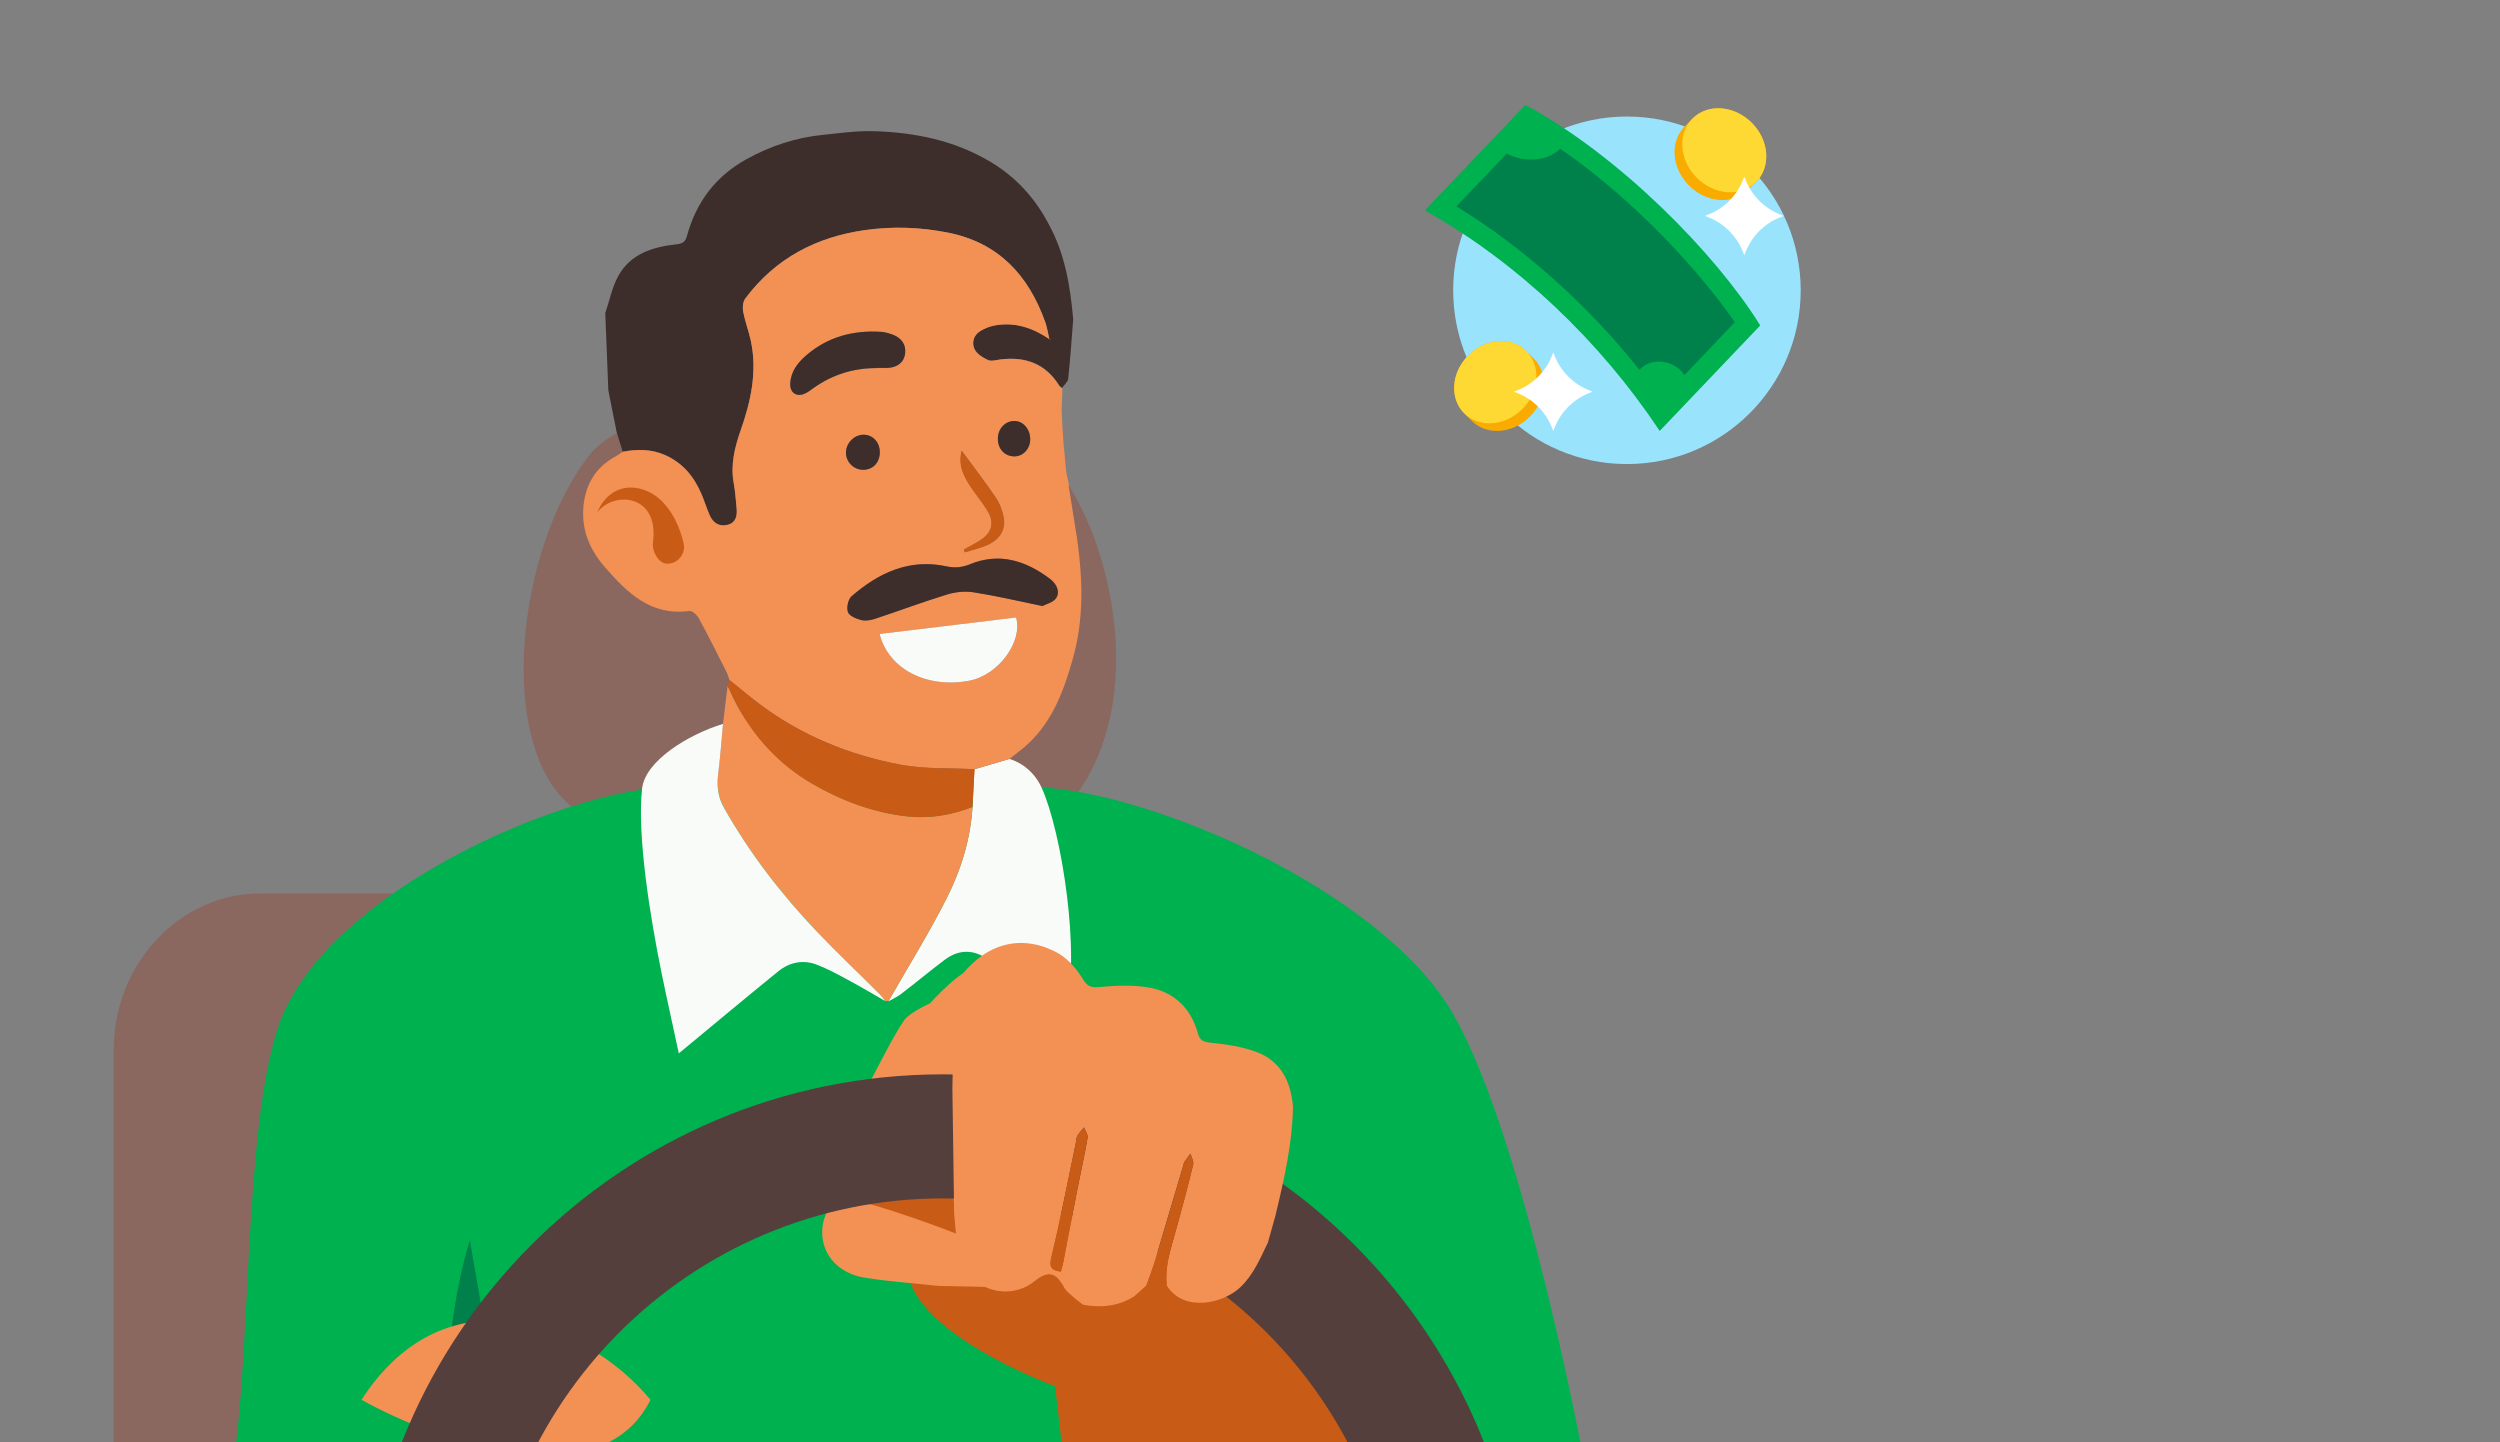 <svg width="286" height="165" viewBox="0 0 286 165" fill="none" xmlns="http://www.w3.org/2000/svg">
<rect x="0" y="0" width="286" height="165" fill="#808080" stroke="none"/>
<g clip-path="url(#clip0_4237_1583)">
<path d="M162.705 120.164C162.705 110.244 155.183 102.21 145.902 102.21H29.804C20.523 102.21 13 110.255 13 120.164V173.728H145.891C155.172 173.728 162.694 165.683 162.694 155.774V120.164H162.705Z" fill="#8A6860"/>
<path d="M65.161 92.096C56.669 84.733 59.247 62.677 67.314 52.203C75.38 41.729 114.196 47.376 120.047 52.821C125.896 58.266 132.172 78.372 123.19 90.839C114.207 103.305 72.524 98.478 65.161 92.096Z" fill="#8A6860"/>
<path d="M31.74 117.726C36.567 102.926 61.99 91.333 75.511 90.055H117.993C129.895 90.055 155.968 100.678 165.302 114.509C172.771 125.579 179.995 158.919 183 176.937L78.09 171.791L26.614 167.922C28.757 154.839 27.883 129.564 31.75 117.726H31.74Z" fill="#00B14F"/>
<path d="M60.007 177.938L53.752 141.891C52.218 146.793 49.821 158.556 52.538 166.419C55.244 174.283 58.653 177.373 60.007 177.927V177.938Z" fill="#00804A"/>
<path d="M118.276 114.018C116.528 112.59 114.835 111.088 113.012 109.756C111.425 108.594 109.699 108.584 108.09 109.788C106.406 111.056 104.787 112.409 103.113 113.688C102.666 114.039 102.123 114.273 101.622 114.561C103.859 110.64 106.246 106.804 108.281 102.787C109.933 99.527 111.02 96.021 111.255 92.324C111.329 90.885 111.403 89.436 111.478 87.998C112.81 87.604 114.141 87.22 115.474 86.826C115.474 86.826 117.903 87.38 119.15 90.086C121.43 95.03 123.731 109.393 121.824 116.043L118.287 114.018H118.276Z" fill="#F9FBF9"/>
<path d="M69.594 44.684C69.478 41.732 69.36 38.781 69.243 35.829C69.733 34.391 70.021 32.835 70.756 31.525C72.184 28.989 74.752 28.232 77.436 27.944C78.204 27.859 78.439 27.561 78.609 26.922C79.653 23.107 81.891 20.166 85.332 18.248C88.039 16.735 90.969 15.755 94.069 15.435C96.04 15.233 98.033 14.945 100.004 15.009C104.703 15.148 109.243 16.075 113.345 18.536C116.179 20.23 118.342 22.585 119.898 25.504C121.816 28.925 122.434 32.686 122.775 36.522C122.593 38.791 122.445 41.072 122.199 43.331C122.156 43.703 121.73 44.044 121.485 44.396C121.379 44.289 121.241 44.215 121.166 44.087C119.6 41.594 117.309 40.773 114.485 41.114C114.006 41.178 113.44 41.359 113.046 41.189C112.45 40.922 111.768 40.496 111.501 39.953C111.139 39.228 111.353 38.355 112.141 37.875C112.641 37.566 113.217 37.332 113.792 37.225C116.105 36.799 118.161 37.502 120.058 38.781C120.089 38.823 120.121 38.877 120.164 38.919C120.174 38.887 120.185 38.855 120.196 38.834C120.142 38.823 120.1 38.802 120.047 38.791C119.898 38.141 119.802 37.481 119.578 36.852C117.66 31.471 114.218 27.742 108.422 26.602C105.29 25.984 102.146 25.867 98.982 26.314C93.377 27.103 88.689 29.543 85.258 34.156C84.98 34.519 84.927 35.179 85.023 35.659C85.237 36.767 85.642 37.832 85.886 38.93C86.664 42.499 85.897 45.909 84.725 49.244C84.033 51.226 83.553 53.197 83.947 55.318C84.117 56.245 84.171 57.193 84.267 58.13C84.352 58.993 84.192 59.782 83.255 60.027C82.274 60.283 81.56 59.803 81.177 58.908C80.847 58.152 80.601 57.353 80.282 56.586C79.44 54.572 78.162 52.963 76.094 52.057C74.507 51.354 72.887 51.364 71.236 51.673C71.001 50.928 70.777 50.171 70.543 49.425C70.234 47.838 69.914 46.25 69.594 44.662V44.684Z" fill="#3D2E2C"/>
<path d="M115.474 86.825C114.142 87.219 112.811 87.602 111.479 87.997C108.676 87.847 105.811 87.997 103.072 87.485C97.222 86.398 91.767 84.182 86.94 80.581C85.746 79.686 84.606 78.716 83.445 77.789C83.338 77.469 83.254 77.139 83.104 76.851C82.071 74.805 81.037 72.749 79.95 70.735C79.737 70.352 79.194 69.851 78.864 69.894C74.474 70.49 71.767 67.826 69.22 64.907C67.558 63.01 66.557 60.805 66.727 58.205C66.898 55.53 68.08 53.463 70.489 52.174C70.744 52.035 70.979 51.854 71.234 51.684C72.886 51.375 74.506 51.364 76.093 52.067C78.149 52.984 79.428 54.582 80.28 56.596C80.6 57.363 80.846 58.151 81.176 58.919C81.57 59.824 82.273 60.293 83.254 60.038C84.201 59.792 84.351 59.004 84.266 58.141C84.169 57.203 84.116 56.255 83.946 55.328C83.552 53.208 84.031 51.236 84.724 49.255C85.896 45.919 86.663 42.499 85.885 38.94C85.641 37.843 85.236 36.777 85.022 35.669C84.926 35.19 84.99 34.529 85.257 34.167C88.688 29.553 93.376 27.113 98.981 26.325C102.134 25.877 105.288 25.994 108.421 26.612C114.217 27.752 117.659 31.471 119.577 36.862C119.8 37.48 119.886 38.152 120.045 38.802C118.149 37.502 116.092 36.809 113.78 37.236C113.205 37.342 112.629 37.576 112.129 37.885C111.351 38.365 111.138 39.239 111.489 39.963C111.755 40.507 112.449 40.933 113.034 41.199C113.429 41.37 113.983 41.178 114.473 41.124C117.296 40.784 119.588 41.604 121.154 44.097C121.228 44.215 121.367 44.3 121.474 44.406C121.516 44.428 121.538 44.449 121.538 44.492C121.506 45.301 121.474 46.122 121.452 46.932C121.484 47.55 121.506 48.168 121.538 48.775C121.591 49.521 121.643 50.267 121.686 51.002C121.718 51.247 121.75 51.481 121.772 51.727C121.825 52.312 121.868 52.909 121.921 53.495C121.943 53.655 121.953 53.825 121.975 53.985C122.017 54.198 122.059 54.422 122.102 54.646C122.145 54.827 122.187 55.008 122.23 55.189V55.253L122.273 55.285C122.273 55.424 122.273 55.562 122.273 55.701C122.475 56.958 122.667 58.226 122.88 59.483C123.775 64.758 124.223 70.032 122.752 75.285C121.75 78.865 120.493 82.339 117.722 84.992C117.019 85.663 116.22 86.228 115.464 86.835L115.474 86.825ZM119.247 69.329C119.672 69.094 120.514 68.913 120.844 68.391C121.335 67.592 120.803 66.729 120.131 66.218C117.371 64.129 114.335 63.16 110.967 64.545C110.03 64.928 109.231 64.992 108.271 64.779C104.042 63.873 100.547 65.514 97.436 68.199C97.041 68.54 96.838 69.489 97.009 70C97.147 70.437 97.936 70.767 98.501 70.916C98.97 71.044 99.566 70.959 100.056 70.799C102.827 69.883 105.576 68.849 108.368 67.997C109.327 67.699 110.435 67.603 111.415 67.752C113.93 68.146 116.423 68.743 119.257 69.318L119.247 69.329ZM100.632 72.525C101.633 76.532 106.002 78.791 110.882 77.874C114.281 77.235 117.041 73.324 116.242 70.639C111.042 71.268 105.842 71.897 100.632 72.525ZM100.281 42.105C100.654 42.105 101.037 42.105 101.41 42.105C102.603 42.084 103.381 41.487 103.53 40.485C103.679 39.462 103.146 38.653 102.028 38.258C101.644 38.12 101.228 37.992 100.824 37.971C97.616 37.758 94.697 38.514 92.225 40.656C91.244 41.508 90.445 42.531 90.393 43.916C90.35 44.928 91.106 45.451 92.033 45.046C92.406 44.886 92.748 44.62 93.078 44.385C95.23 42.84 97.638 42.115 100.27 42.115L100.281 42.105ZM110.275 62.861C110.307 62.968 110.349 63.074 110.381 63.181C111.341 62.872 112.353 62.669 113.237 62.211C114.388 61.625 115.07 60.57 114.836 59.238C114.697 58.418 114.356 57.576 113.898 56.883C112.693 55.104 111.383 53.41 110.03 51.567C109.604 53.239 110.275 54.518 111.084 55.733C111.692 56.639 112.395 57.47 112.96 58.397C113.791 59.761 113.514 60.901 112.192 61.774C111.586 62.179 110.925 62.488 110.285 62.85L110.275 62.861ZM100.654 51.79C100.675 50.64 99.907 49.776 98.852 49.734C97.787 49.702 96.828 50.618 96.785 51.716C96.742 52.813 97.648 53.751 98.746 53.74C99.844 53.74 100.622 52.93 100.643 51.79H100.654ZM114.164 50.15C114.153 51.353 114.941 52.206 116.061 52.206C117.051 52.206 117.84 51.364 117.861 50.299C117.883 49.105 117.062 48.146 116.029 48.157C114.995 48.168 114.174 49.041 114.164 50.15Z" fill="#F39053"/>
<path d="M111.258 92.323C111.023 96.031 109.937 99.537 108.285 102.786C106.25 106.803 103.863 110.639 101.626 114.56V114.528C101.508 114.528 101.392 114.518 101.263 114.508H101.285C101.05 114.23 100.827 113.932 100.571 113.666C98.206 111.3 95.776 108.998 93.464 106.58C89.372 102.296 85.771 97.629 82.841 92.44C82.137 91.194 81.989 89.926 82.158 88.53C82.393 86.623 82.531 84.715 82.713 82.797C82.883 81.348 83.064 79.91 83.235 78.461C83.629 79.27 83.992 80.091 84.429 80.879C86.474 84.534 89.233 87.496 92.856 89.606C96.277 91.599 99.921 92.962 103.852 93.389C106.389 93.666 108.861 93.229 111.237 92.302L111.258 92.323Z" fill="#F39053"/>
<path d="M82.715 82.807C82.534 84.715 82.396 86.633 82.161 88.54C81.98 89.936 82.13 91.204 82.843 92.45C85.773 97.629 89.374 102.296 93.466 106.59C95.778 109.008 98.208 111.31 100.573 113.676C100.839 113.931 101.053 114.24 101.287 114.528C99.828 113.697 98.389 112.834 96.908 112.045C95.789 111.438 94.66 110.83 93.477 110.372C91.879 109.754 90.334 110.063 89.023 111.129C85.368 114.091 81.757 117.117 78.134 120.111C78.027 120.196 77.909 120.292 77.654 120.505C76.972 117.299 76.279 114.229 75.651 111.15C74.415 105.087 72.849 95.53 73.456 90.202C73.819 87.059 78.666 84.054 82.726 82.807H82.715Z" fill="#F9FBF9"/>
<path d="M111.249 92.325C108.862 93.252 106.39 93.678 103.854 93.412C99.923 92.986 96.268 91.622 92.858 89.629C89.236 87.509 86.476 84.547 84.43 80.892C83.993 80.104 83.631 79.283 83.237 78.474C83.311 78.239 83.374 78.015 83.449 77.792C84.611 78.719 85.751 79.688 86.944 80.583C91.76 84.185 97.226 86.401 103.077 87.488C105.815 87.999 108.67 87.85 111.483 87.999C111.408 89.438 111.334 90.887 111.26 92.325H111.249Z" fill="#C85B16"/>
<path d="M119.243 69.33C116.41 68.744 113.916 68.158 111.401 67.764C110.422 67.604 109.314 67.711 108.354 68.009C105.563 68.862 102.824 69.895 100.043 70.811C99.553 70.971 98.967 71.056 98.488 70.929C97.922 70.779 97.145 70.449 96.996 70.012C96.825 69.501 97.028 68.552 97.422 68.212C100.523 65.526 104.018 63.886 108.258 64.791C109.217 64.994 110.017 64.94 110.954 64.557C114.321 63.172 117.358 64.141 120.117 66.23C120.789 66.741 121.321 67.615 120.831 68.403C120.512 68.925 119.659 69.107 119.234 69.341L119.243 69.33Z" fill="#3D2E2C"/>
<path d="M100.629 72.525C105.84 71.897 111.039 71.268 116.238 70.639C117.038 73.324 114.278 77.235 110.879 77.874C105.999 78.79 101.63 76.531 100.629 72.525Z" fill="#F9FBF9"/>
<path d="M100.284 42.105C97.652 42.105 95.244 42.841 93.092 44.375C92.751 44.62 92.42 44.876 92.047 45.036C91.121 45.441 90.365 44.919 90.406 43.906C90.46 42.51 91.248 41.498 92.24 40.646C94.712 38.515 97.631 37.758 100.838 37.961C101.243 37.993 101.648 38.12 102.042 38.248C103.161 38.643 103.683 39.442 103.544 40.475C103.407 41.477 102.629 42.074 101.425 42.095C101.052 42.095 100.668 42.095 100.294 42.095L100.284 42.105Z" fill="#3D2E2C"/>
<path d="M74.125 56.224C71.525 55.062 69.277 56.245 68.319 58.653C70.097 56.149 75.436 56.458 74.7 62.031C74.562 63.096 75.34 64.428 76.256 64.481C77.503 64.556 78.462 63.362 78.216 62.212C77.748 60.038 76.427 57.246 74.115 56.213L74.125 56.224Z" fill="#C85B16"/>
<path d="M110.271 62.862C110.911 62.51 111.571 62.19 112.178 61.785C113.51 60.912 113.787 59.761 112.945 58.408C112.381 57.481 111.678 56.65 111.07 55.744C110.249 54.519 109.578 53.251 110.005 51.578C111.357 53.421 112.679 55.115 113.883 56.895C114.352 57.577 114.682 58.429 114.821 59.249C115.055 60.581 114.373 61.626 113.223 62.222C112.338 62.67 111.326 62.872 110.367 63.192C110.335 63.085 110.292 62.979 110.26 62.872L110.271 62.862Z" fill="#C85B16"/>
<path d="M100.648 51.792C100.627 52.932 99.849 53.742 98.751 53.742C97.643 53.742 96.748 52.815 96.779 51.717C96.822 50.63 97.781 49.703 98.847 49.735C99.902 49.767 100.669 50.641 100.648 51.792Z" fill="#3D2E2C"/>
<path d="M114.157 50.152C114.167 49.044 114.987 48.17 116.021 48.159C117.054 48.148 117.875 49.108 117.854 50.301C117.832 51.366 117.033 52.208 116.053 52.208C114.924 52.208 114.136 51.356 114.157 50.152Z" fill="#3D2E2C"/>
<path d="M99.454 123.892C100.755 121.495 101.916 119.012 103.408 116.753C104.015 115.837 106.392 114.782 106.392 114.782C106.392 114.782 110.302 110.36 112.06 110.648C112.444 110.712 112.444 115.794 112.817 115.879C112.294 116.785 111.697 117.649 111.272 118.596C110.547 120.205 109.929 121.868 109.269 123.509C105.997 123.636 102.726 123.764 99.454 123.892Z" fill="#F39053"/>
<path d="M162.888 196.189L122.579 174.953L120.704 158.597C120.704 158.597 107.566 153.792 104.455 147.473C102.1 142.689 102.985 133.899 102.985 133.899C110.507 130.18 139.052 130.202 144.891 139.791C151.433 150.52 159.19 180.516 162.888 196.189Z" fill="#C85B16"/>
<path d="M114.838 135.785C115.2 136.392 115.541 137 115.925 137.585C117.225 139.578 117.438 141.804 117.108 144.043C116.979 144.884 116.223 145.641 115.722 146.419C115.52 146.738 115.222 146.993 114.966 147.271C112.43 147.218 109.905 147.164 107.369 147.111C104.545 146.802 101.7 146.61 98.887 146.162C95.701 145.652 93.719 143.201 94.103 140.249C94.252 139.098 94.934 138.011 95.382 136.893C98.195 136.477 101.008 135.891 103.832 135.689C107.102 135.465 110.395 135.571 113.677 135.561C114.061 135.561 114.444 135.699 114.828 135.774L114.838 135.785Z" fill="#F39053"/>
<path d="M109.405 141.133C106.166 139.865 98.676 137.18 94.712 136.616L108.969 135.592L109.416 141.122L109.405 141.133Z" fill="#C85B16"/>
<path d="M41.355 160.14C51.093 145.02 67.246 151.424 74.418 160.14C68.675 171.626 49.985 164.924 41.355 160.14Z" fill="#F39053"/>
<path fill-rule="evenodd" clip-rule="evenodd" d="M107.867 241.624C78.959 241.624 55.551 218.214 55.551 189.36C55.551 160.506 78.959 137.096 107.867 137.096C136.775 137.096 160.184 160.506 160.184 189.36C160.184 218.214 136.775 241.624 107.867 241.624ZM107.867 255.816C71.139 255.816 41.358 226.067 41.358 189.36C41.358 152.653 71.128 122.904 107.867 122.904C144.606 122.904 174.376 152.653 174.376 189.36C174.376 226.067 144.595 255.816 107.867 255.816Z" fill="#543F3D"/>
<path d="M145.978 138.825C145.669 139.933 145.36 141.041 145.051 142.139C144.167 143.972 143.4 145.847 141.855 147.297C139.894 149.14 135.409 150.162 133.469 147.051C133.266 145.133 133.778 143.333 134.301 141.51C135.078 138.761 135.813 136.002 136.495 133.231C136.591 132.858 136.304 132.389 136.186 131.963C135.941 132.294 135.696 132.624 135.462 132.965C135.419 133.029 135.441 133.124 135.409 133.188C134.322 136.854 133.234 140.53 132.137 144.195C131.85 145.165 131.477 146.103 131.136 147.062C130.678 147.467 130.23 147.882 129.772 148.287C127.961 149.438 125.99 149.641 123.912 149.268C123.517 148.958 123.112 148.671 122.75 148.34C122.409 148.032 121.994 147.743 121.78 147.36C120.79 145.517 119.926 145.304 118.317 146.593C115.174 149.118 110.251 147.254 109.612 143.247C109.378 141.788 109.303 140.295 109.154 138.825C109.079 134.052 109.016 129.267 108.952 124.494C109.016 121.457 109.058 118.41 109.175 115.373C109.207 114.308 109.41 113.253 109.527 112.198C112.447 108.085 116.442 106.828 120.523 108.767C122.026 109.481 123.07 110.685 123.922 112.07C124.349 112.763 124.753 113.008 125.69 112.923C127.62 112.741 129.633 112.645 131.52 112.986C134.343 113.509 136.25 115.362 137.028 118.186C137.273 119.092 137.721 119.199 138.584 119.294C140.32 119.476 142.1 119.731 143.719 120.339C146.522 121.372 147.672 123.716 147.917 126.583C147.853 130.759 146.937 134.787 145.968 138.815L145.978 138.825ZM121.365 145.485C121.471 145.048 121.589 144.685 121.664 144.302C122.206 141.5 122.729 138.697 123.283 135.895C123.656 133.977 124.103 132.07 124.423 130.141C124.486 129.79 124.156 129.364 124.008 128.969C123.751 129.289 123.453 129.587 123.251 129.938C123.123 130.163 123.134 130.472 123.08 130.738C122.174 135.054 121.332 139.39 120.31 143.674C120.044 144.782 120.055 145.293 121.375 145.474L121.365 145.485Z" fill="#F39053"/>
<path d="M133.467 147.049C132.689 147.049 131.922 147.07 131.144 147.081C131.474 146.133 131.847 145.185 132.145 144.214C133.253 140.55 134.329 136.874 135.417 133.208C135.438 133.133 135.417 133.038 135.47 132.985C135.704 132.644 135.949 132.313 136.194 131.982C136.3 132.409 136.599 132.878 136.503 133.251C135.822 136.021 135.097 138.781 134.309 141.519C133.786 143.342 133.275 145.131 133.477 147.06L133.467 147.049Z" fill="#C85B16"/>
<path d="M121.371 145.483C120.061 145.302 120.04 144.78 120.306 143.682C121.339 139.399 122.17 135.063 123.076 130.746C123.13 130.48 123.119 130.172 123.247 129.947C123.449 129.596 123.747 129.298 124.004 128.978C124.152 129.372 124.482 129.788 124.419 130.15C124.088 132.079 123.652 133.986 123.278 135.904C122.725 138.706 122.202 141.508 121.66 144.311C121.585 144.694 121.478 145.067 121.361 145.493L121.371 145.483Z" fill="#C85B16"/>
<path d="M186.122 53.088C197.1 53.088 206 44.188 206 33.21C206 22.232 197.1 13.332 186.122 13.332C175.144 13.332 166.244 22.232 166.244 33.21C166.244 44.188 175.144 53.088 186.122 53.088Z" fill="#9AE3FD"/>
<path d="M201.371 37.231C197.599 41.19 193.649 45.334 189.871 49.298C183.107 39.109 173.685 30.07 163 24.068C166.773 20.109 170.723 15.964 174.501 12C185.332 17.852 196.343 29.107 201.371 37.231Z" fill="#00B14F"/>
<path d="M178.485 17.02C176.91 18.548 174.238 18.575 172.38 17.562L166.613 23.612C174.456 28.393 181.852 35.123 187.55 42.3C189.001 40.762 191.568 41.216 192.702 42.901L198.468 36.851C193.056 29.138 185.231 21.622 178.485 17.02Z" fill="#00804A"/>
<path d="M174.615 40.17L175.483 41.038C177.184 42.739 176.971 45.71 175.007 47.674C173.044 49.638 170.073 49.85 168.372 48.15L167.503 47.281C165.803 45.58 166.016 42.609 167.979 40.646C169.943 38.682 172.914 38.469 174.615 40.17Z" fill="#FAAB00"/>
<path d="M174.139 46.805C176.102 44.842 176.315 41.871 174.614 40.17C172.914 38.469 169.943 38.682 167.979 40.646C166.016 42.609 165.803 45.58 167.503 47.281C169.204 48.982 172.175 48.769 174.139 46.805Z" fill="#FFD933"/>
<path d="M200.889 20.825L200.002 21.712C198.264 23.45 195.229 23.232 193.224 21.226C191.218 19.22 191 16.186 192.738 14.448L193.625 13.561C195.362 11.824 198.397 12.041 200.403 14.047C202.409 16.053 202.626 19.088 200.889 20.825Z" fill="#FAAB00"/>
<path d="M200.889 20.825C202.627 19.087 202.409 16.053 200.403 14.047C198.397 12.041 195.363 11.824 193.625 13.561C191.888 15.299 192.105 18.333 194.111 20.339C196.117 22.345 199.152 22.562 200.889 20.825Z" fill="#FFD933"/>
<path d="M173.203 44.809L173.668 44.999C175.41 45.71 176.793 47.093 177.504 48.835L177.694 49.3L177.884 48.835C178.595 47.093 179.978 45.71 181.72 44.999L182.185 44.809L181.72 44.619C179.978 43.908 178.595 42.525 177.884 40.783L177.694 40.318L177.504 40.783C176.793 42.525 175.41 43.908 173.668 44.619L173.203 44.809Z" fill="white"/>
<path d="M204.039 24.7L203.574 24.889C201.832 25.601 200.449 26.983 199.738 28.726L199.548 29.191L199.358 28.726C198.647 26.983 197.264 25.601 195.522 24.889L195.057 24.7L195.522 24.51C197.264 23.799 198.647 22.416 199.358 20.674L199.548 20.209L199.738 20.674C200.449 22.416 201.832 23.799 203.574 24.51L204.039 24.7Z" fill="white"/>
</g>
<defs>
<clipPath id="clip0_4237_1583">
<rect width="286" height="165" fill="white" transform="matrix(-1 0 0 1 286 0)"/>
</clipPath>
</defs>
</svg>
